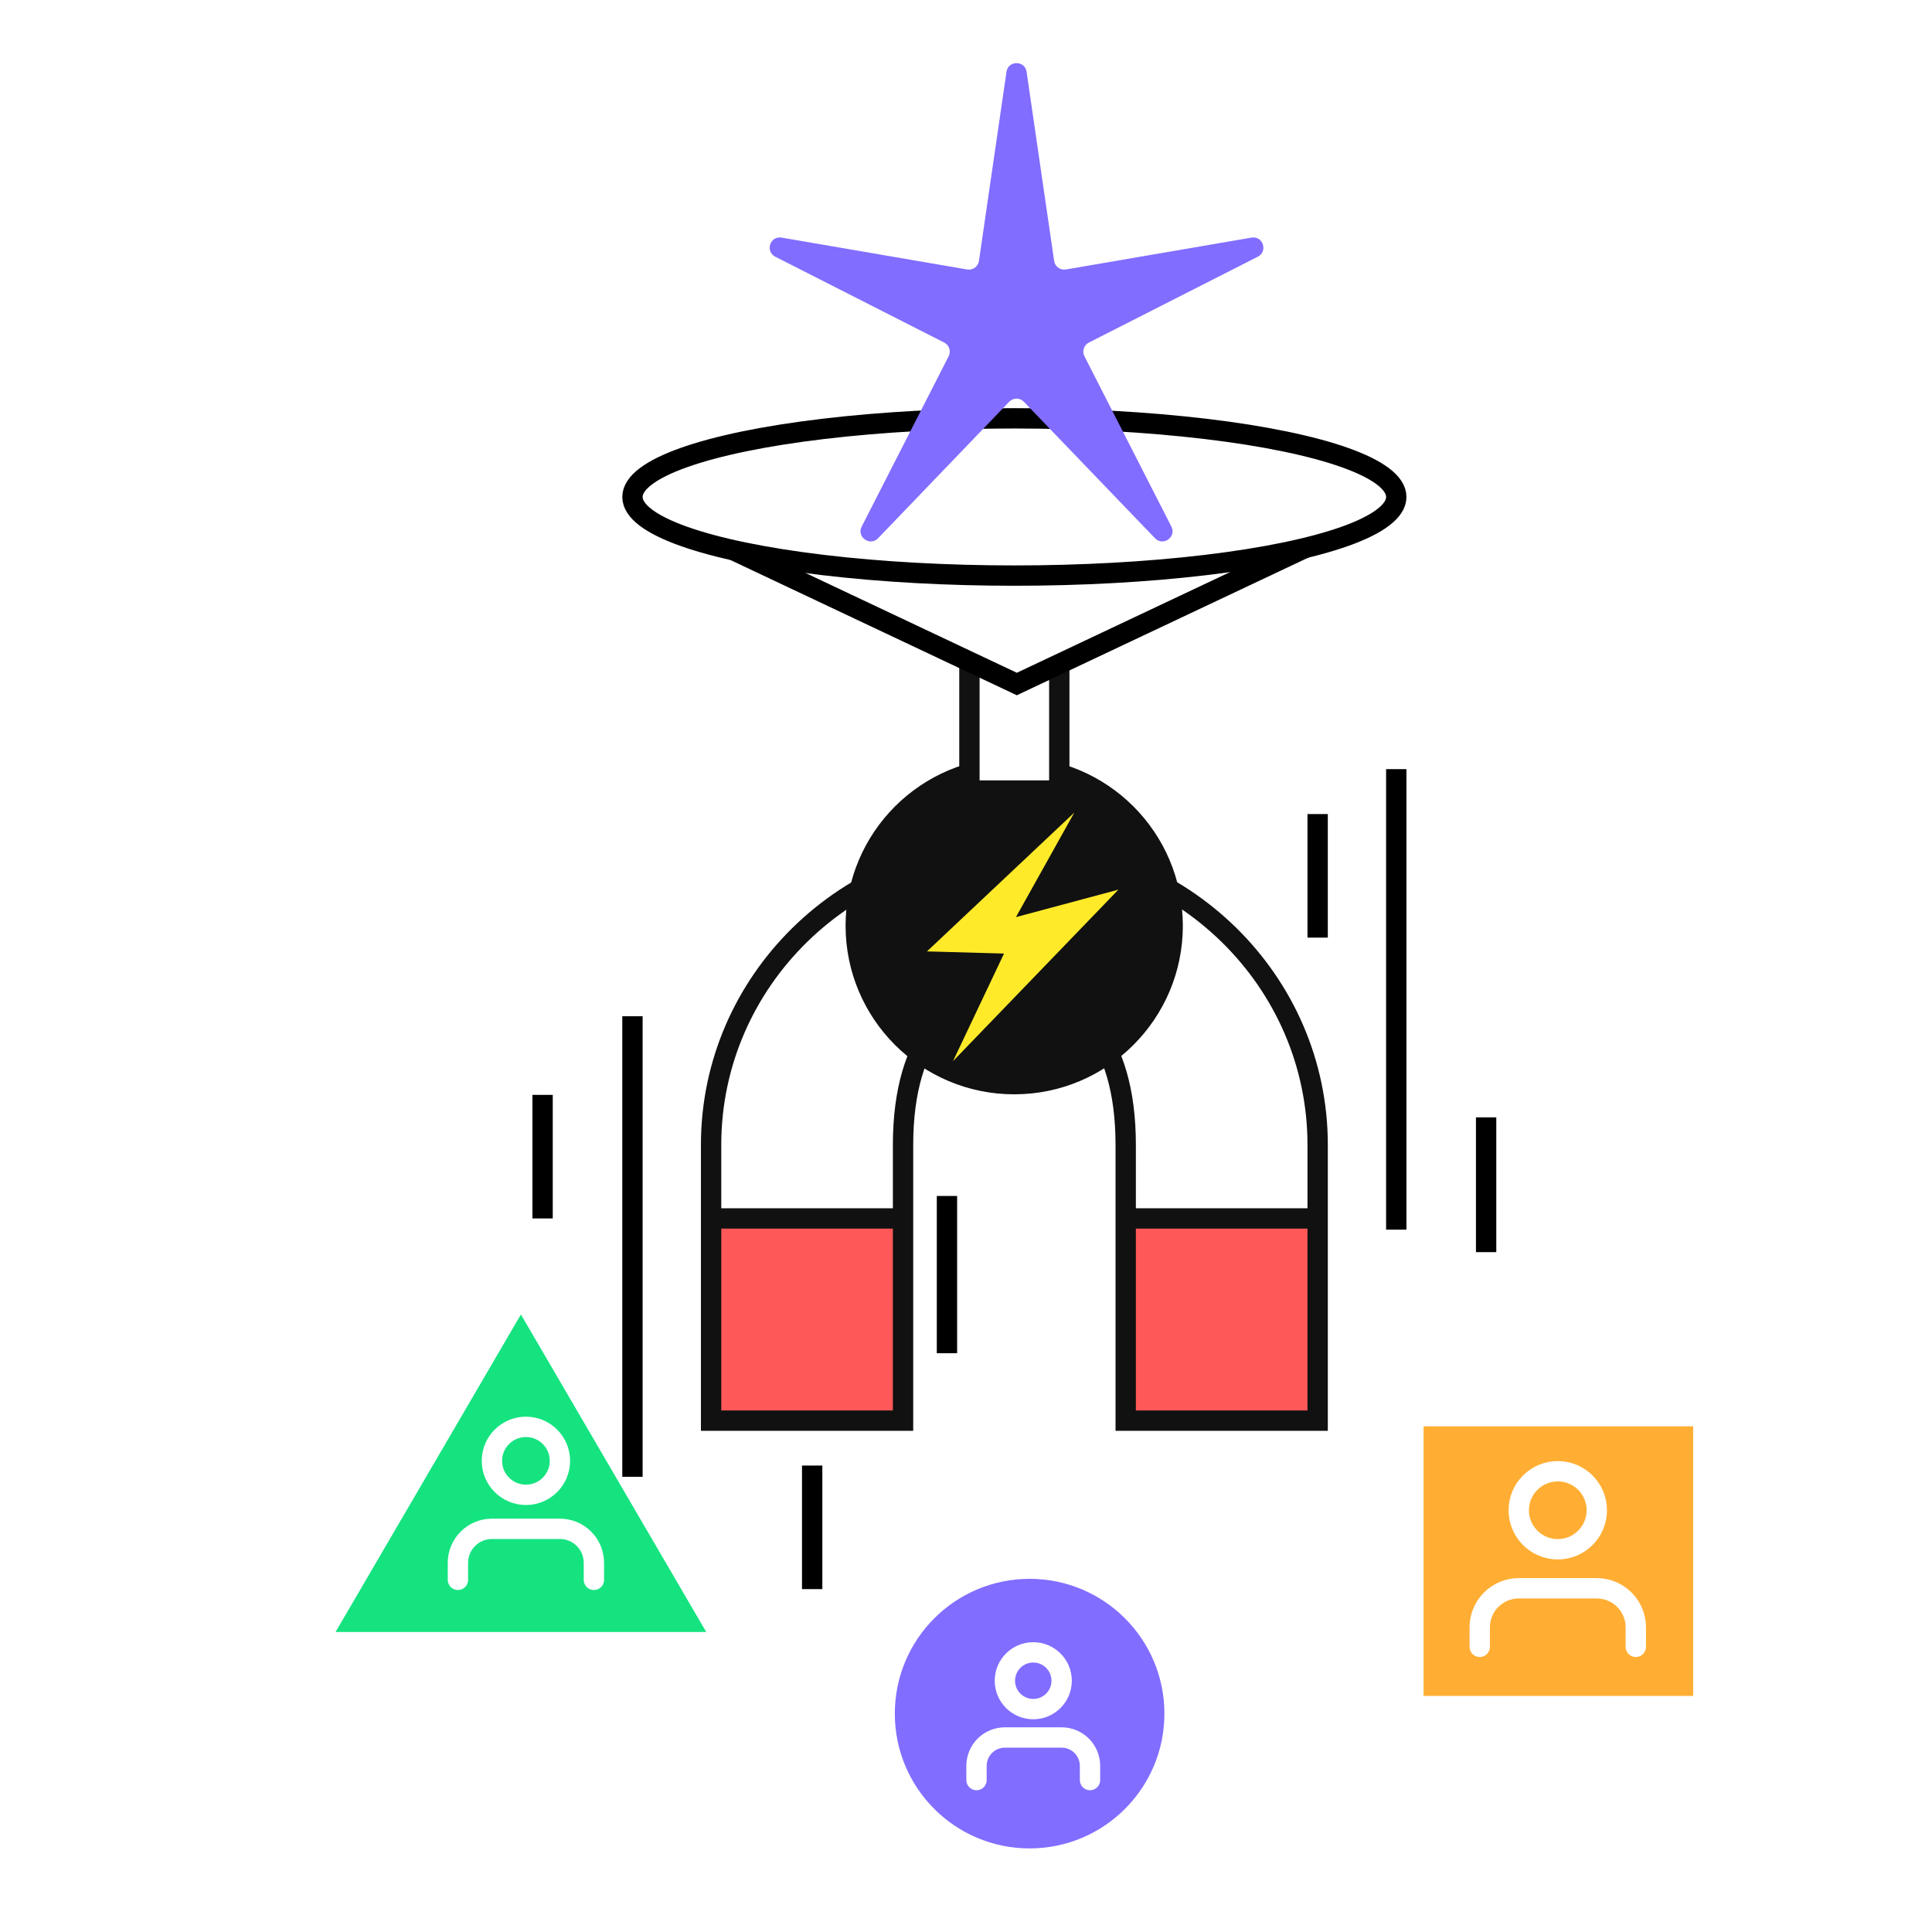<svg xmlns="http://www.w3.org/2000/svg" width="190" height="190" viewBox="0 0 190 190" fill="none"><path d="M62.198 99.942V145.233" stroke="black" stroke-width="2"></path><path d="M137.314 75.64V120.93" stroke="black" stroke-width="2"></path><path d="M93.128 117.616V133.081" stroke="black" stroke-width="2"></path><path d="M79.872 144.128V156.279" stroke="black" stroke-width="2"></path><path d="M129.582 80.058V92.209" stroke="black" stroke-width="2"></path><path d="M53.36 107.675V119.826" stroke="black" stroke-width="2"></path><path d="M146.151 109.884V123.14" stroke="black" stroke-width="2"></path><circle cx="101.256" cy="168.524" r="13.256" fill="#816DFF"></circle><path d="M107.196 175.057V173.662C107.196 172.922 106.901 172.212 106.378 171.688C105.855 171.165 105.145 170.871 104.405 170.871H98.823C98.083 170.871 97.373 171.165 96.85 171.688C96.327 172.212 96.033 172.922 96.033 173.662V175.057" stroke="white" stroke-width="2" stroke-linecap="round" stroke-linejoin="round"></path><path d="M101.615 168.08C103.157 168.08 104.406 166.831 104.406 165.29C104.406 163.748 103.157 162.499 101.615 162.499C100.074 162.499 98.825 163.748 98.825 165.29C98.825 166.831 100.074 168.08 101.615 168.08Z" stroke="white" stroke-width="2" stroke-linecap="round" stroke-linejoin="round"></path><path d="M51.227 129.269L69.454 160.495H33L51.227 129.269Z" fill="#15E380"></path><path d="M58.406 155.366V153.694C58.406 152.807 58.054 151.957 57.427 151.33C56.8 150.703 55.95 150.351 55.063 150.351H48.377C47.491 150.351 46.64 150.703 46.013 151.33C45.386 151.957 45.034 152.807 45.034 153.694V155.366" stroke="white" stroke-width="2" stroke-linecap="round" stroke-linejoin="round"></path><path d="M51.721 147.008C53.568 147.008 55.065 145.512 55.065 143.665C55.065 141.819 53.568 140.322 51.721 140.322C49.875 140.322 48.378 141.819 48.378 143.665C48.378 145.512 49.875 147.008 51.721 147.008Z" stroke="white" stroke-width="2" stroke-linecap="round" stroke-linejoin="round"></path><rect x="140" y="140.269" width="26.512" height="26.512" fill="#FFAE33"></rect><path d="M160.871 161.955V160.036C160.871 159.018 160.467 158.042 159.747 157.323C159.028 156.603 158.052 156.199 157.034 156.199H149.36C148.342 156.199 147.366 156.603 146.646 157.323C145.927 158.042 145.522 159.018 145.522 160.036V161.955" stroke="white" stroke-width="2" stroke-linecap="round" stroke-linejoin="round"></path><path d="M153.198 152.361C155.317 152.361 157.035 150.643 157.035 148.524C157.035 146.405 155.317 144.687 153.198 144.687C151.079 144.687 149.361 146.405 149.361 148.524C149.361 150.643 151.079 152.361 153.198 152.361Z" stroke="white" stroke-width="2" stroke-linecap="round" stroke-linejoin="round"></path><rect x="69.932" y="119.826" width="18.779" height="19.884" fill="#FF5858"></rect><rect x="110.804" y="119.826" width="18.779" height="19.884" fill="#FF5858"></rect><path fill-rule="evenodd" clip-rule="evenodd" d="M129.583 112.595L129.583 139.709L110.706 139.709L110.706 112.595C110.706 101.78 105.632 97.233 99.757 97.233C93.883 97.233 88.809 101.78 88.809 112.595L88.809 139.709L69.932 139.709L69.932 112.595C69.932 96.456 83.285 83.372 99.757 83.372C116.23 83.372 129.583 96.456 129.583 112.595Z" stroke="#111111" stroke-width="2"></path><path d="M129.583 119.826L110.804 119.826" stroke="#111111" stroke-width="2"></path><path d="M88.711 119.826H69.932" stroke="#111111" stroke-width="2"></path><circle cx="99.741" cy="91.035" r="16.584" transform="rotate(180 99.741 91.035)" fill="#111111"></circle><g filter="url(#filter0_d_185_5562)"><path d="M99.913 90.192L109.987 87.492L93.722 104.357L98.739 93.776L91.163 93.564L105.648 79.917L99.913 90.192Z" fill="#FFEA2A"></path></g><rect x="95.337" y="55.652" width="8.837" height="22.093" fill="white" stroke="#111111" stroke-width="2"></rect><path d="M99.999 67.269L63.999 50.269H136L99.999 67.269Z" fill="white" stroke="black" stroke-width="2"></path><ellipse cx="99.757" cy="48.873" rx="37.558" ry="7.733" fill="white" stroke="black" stroke-width="2"></ellipse><path d="M98.981 7.066C99.147 5.925 100.794 5.925 100.96 7.066L103.667 25.659C103.748 26.216 104.271 26.596 104.826 26.501L123.074 23.368C124.204 23.174 124.719 24.725 123.697 25.245L107.084 33.689C106.591 33.94 106.395 34.543 106.646 35.035L115.198 51.784C115.721 52.809 114.383 53.761 113.586 52.932L100.691 39.51C100.298 39.1 99.643 39.1 99.249 39.51L86.355 52.932C85.558 53.761 84.22 52.809 84.743 51.784L93.295 35.035C93.546 34.543 93.35 33.94 92.857 33.689L76.244 25.245C75.222 24.725 75.736 23.174 76.867 23.368L95.115 26.501C95.669 26.596 96.193 26.216 96.274 25.659L98.981 7.066Z" fill="#816DFF"></path><defs><filter id="filter0_d_185_5562" x="84.163" y="72.917" width="32.823" height="38.44" filterUnits="userSpaceOnUse" color-interpolation-filters="sRGB"><feGaussianBlur stdDeviation="3.5"></feGaussianBlur></filter></defs></svg>